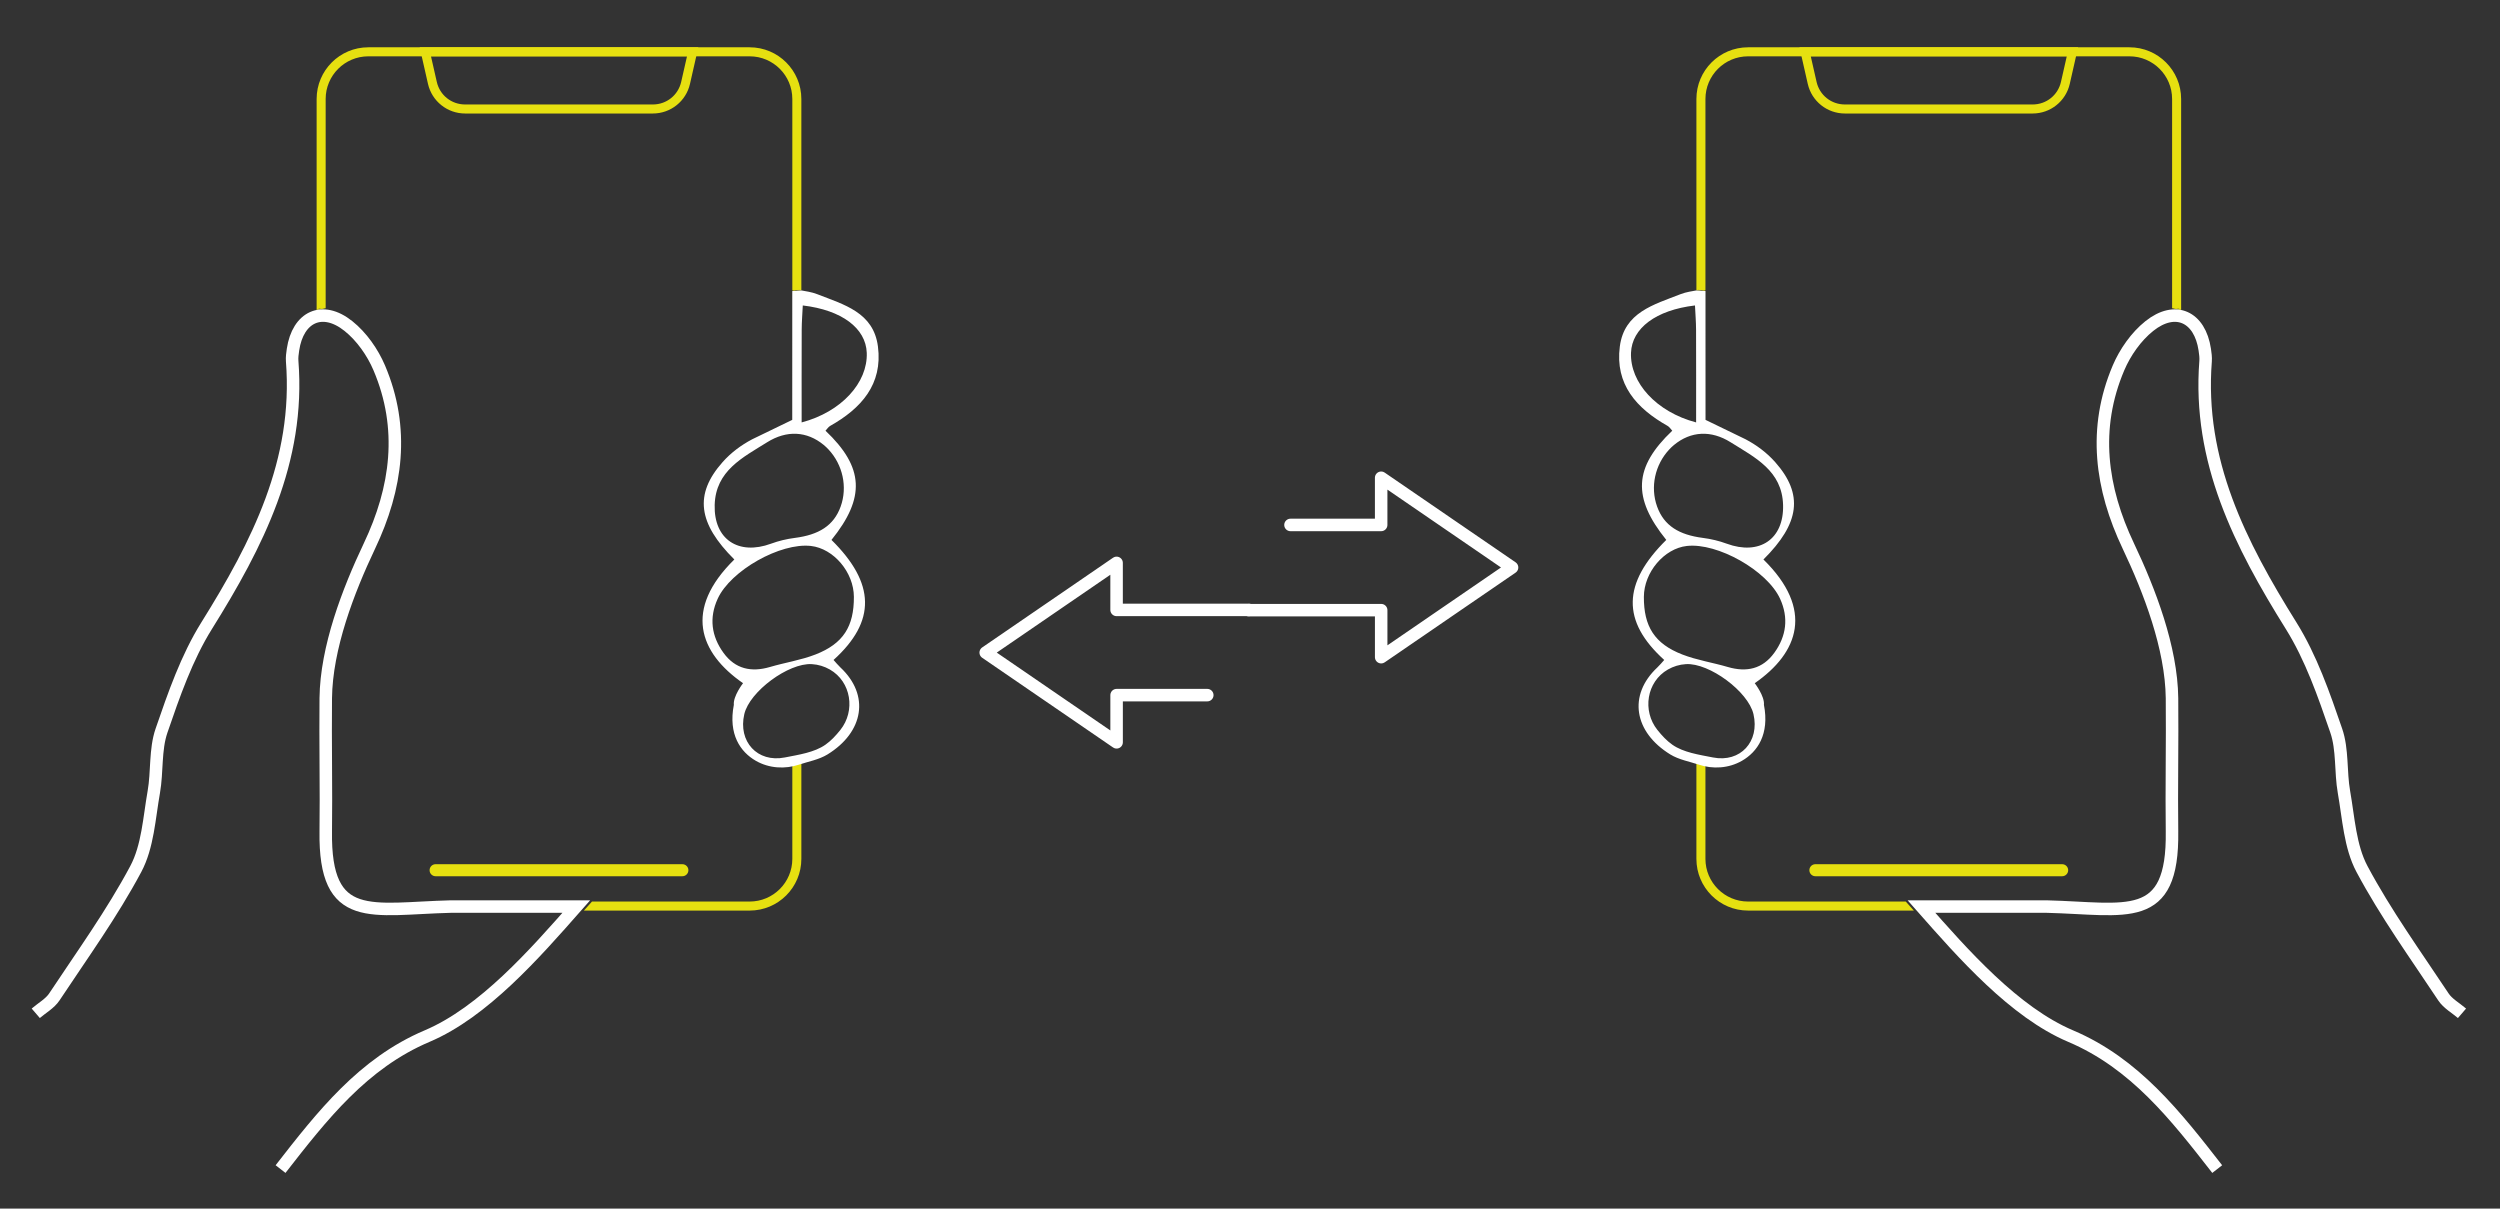 <svg xmlns="http://www.w3.org/2000/svg" xmlns:xlink="http://www.w3.org/1999/xlink" id="Capa_1" x="0px" y="0px" width="800px" height="386.743px" viewBox="0 0 800 386.743" xml:space="preserve"><rect x="0" y="0" width="800" height="386.743" fill="#333333" stroke="none"/><path fill="#E6E010" d="M186.849,291.383c0.834-0.919,1.673-1.896,2.589-2.889"></path><path fill="#E6E010" d="M104.21,98.635c-0.963-0.135-1.926-0.208-2.889,0.604"></path><path fill="#E6E010" d="M253.544,245.2c0.963-0.458,1.926-0.859,2.89-1.092"></path><path fill="#E6E010" d="M256.434,92.933c-0.898-0.482-2.088,0.302-2.889-0.033"></path><path fill="#E6E010" d="M239.894,15.135H117.861c-9.135,0-16.54,7.406-16.54,16.541v67.563c0.962-0.812,1.925-0.738,2.889-0.604 V31.675c0-7.528,6.123-13.651,13.65-13.651h122.032c7.527,0,13.65,6.124,13.65,13.651V92.9c0.802,0.335,1.992-0.45,2.89,0.033 V31.675C256.434,22.541,249.028,15.135,239.894,15.135"></path><path fill="#E6E010" d="M253.544,245.2v29.643c0,7.527-6.124,13.652-13.651,13.652h-50.455c-0.917,0.992-1.756,1.97-2.59,2.89 h53.045c9.134,0,16.541-7.406,16.541-16.542v-30.735C255.47,244.341,254.508,244.742,253.544,245.2"></path><path fill="#E6E010" d="M219.84,18.024L217.98,26.2c-0.967,4.258-4.692,7.231-9.059,7.231h-60.089c-4.367,0-8.092-2.974-9.059-7.231 l-1.859-8.176H219.84z M223.458,15.135h-89.162l2.66,11.707c1.26,5.545,6.19,9.479,11.876,9.479h60.089 c5.687,0,10.616-3.935,11.876-9.479L223.458,15.135z"></path><path fill="#E6E010" d="M218.36,280.396h-78.967c-1.062,0-1.925-0.863-1.925-1.925c0-1.064,0.863-1.928,1.925-1.928h78.967 c1.064,0,1.926,0.863,1.926,1.928C220.287,279.532,219.425,280.396,218.36,280.396"></path><path fill="#FFFFFF" d="M253.528,93.137l-0.01,41.222l-12.814,6.209c-3.56,1.875-6.817,4.308-9.485,7.319 c-9.115,10.292-7.874,19.574,3.766,31.147c-16.298,15.99-11.289,29.837,2.786,39.585c0,0-3.219,4.157-2.942,6.926 c-1.827,9.427,2.082,15.065,7.033,17.909c4.224,2.426,9.341,2.753,13.954,1.191c2.714-0.919,6.25-1.542,8.982-3.224 c11.647-7.171,13.583-19.004,4.138-27.837c-0.788-0.737-1.467-1.592-2.201-2.396c13.716-12.402,13.369-24.568-0.66-38.414 c10.925-13.543,10.417-23.248-1.914-34.948c0.495-0.521,0.898-1.202,1.495-1.539c9.921-5.587,16.858-13.286,15.286-25.411 c-1.417-10.938-10.85-13.375-19.411-16.733c-1.894-0.743-3.829-0.954-5.002-1.195L253.528,93.137z M256.544,105.515 c0.011-2.584,0.226-5.167,0.348-7.769c12.526,1.483,20.172,7.294,20.47,15.146c0.364,9.54-8.087,18.909-20.835,22.285 C256.527,125.134,256.502,115.324,256.544,105.515 M228.698,161.599c0.299-10.98,9.014-15.207,16.787-20.076 c6.236-3.905,12.703-3.604,18.128,0.875c0.543,0.449,1.054,0.939,1.53,1.453c4.544,4.886,6.122,11.979,3.862,18.257 c-2.207,6.131-7.032,9.05-14.656,10.024c-2.591,0.331-5.15,0.937-7.602,1.841C236.305,177.824,228.399,172.59,228.698,161.599  M265.556,214.246c6.823,3.901,8.261,13.203,3.353,19.341c-1.441,1.802-2.978,3.465-4.79,4.732 c-3.556,2.483-8.525,3.188-12.989,4.07c-8.773,1.731-15.002-5.105-12.953-13.874c1.687-7.23,14.137-16.441,21.614-15.994 C261.862,212.646,263.803,213.243,265.556,214.246 M260.949,209.438c-4.66,1.812-9.719,2.576-14.544,3.995 c-6.003,1.765-11.118,0.658-14.876-4.508c-3.893-5.353-4.656-11.229-1.87-17.323c4.137-9.047,20.068-18.005,29.839-16.896 c7.289,0.827,13.716,8.442,13.748,16.291C273.284,200.442,269.859,205.974,260.949,209.438"></path><path fill="none" stroke="#FFFFFF" stroke-width="4" stroke-miterlimit="10" d="M89.775,374.105 c13.287-17.063,26.371-33.85,46.903-42.552c18.042-7.646,34.439-26.354,47.735-41.45c-13.397,0-26.795,0.004-40.192,0 c-25.305,0.625-40.411,6.028-39.978-24.075c0.181-12.52-0.147-29.337,0-42.612c0.18-16.125,7.185-34.393,13.97-48.678 c8.818-18.563,11.375-37.647,3.15-57.011c-2.124-5-5.653-10.026-9.859-13.386c-8.356-6.676-16.191-2.978-17.749,7.561 c-0.18,1.212-0.355,2.461-0.26,3.673c2.496,31.994-11.095,58.563-27.367,84.644c-6.388,10.235-10.483,22.071-14.441,33.584 c-2.1,6.104-1.322,13.14-2.471,19.644c-1.472,8.33-1.923,17.431-5.761,24.629c-7.59,14.235-17.123,27.446-26.065,40.938 c-1.409,2.128-3.936,3.515-5.945,5.242"></path><path fill="#E6E010" d="M612.436,291.383c-0.834-0.919-1.674-1.896-2.59-2.889"></path><path fill="#E6E010" d="M695.074,98.635c0.962-0.135,1.926-0.208,2.888,0.604"></path><path fill="#E6E010" d="M545.739,245.2c-0.964-0.458-1.925-0.859-2.89-1.092"></path><path fill="#E6E010" d="M542.85,92.933c0.899-0.482,2.09,0.302,2.89-0.033"></path><path fill="#E6E010" d="M559.391,15.135h122.032c9.135,0,16.539,7.406,16.539,16.541v67.563c-0.962-0.812-1.926-0.738-2.889-0.604 V31.675c0-7.528-6.123-13.651-13.65-13.651H559.391c-7.527,0-13.651,6.124-13.651,13.651V92.9c-0.8,0.335-1.991-0.45-2.89,0.033 V31.675C542.85,22.541,550.256,15.135,559.391,15.135"></path><path fill="#E6E010" d="M545.739,245.2v29.643c0,7.527,6.123,13.652,13.651,13.652h50.454c0.919,0.992,1.757,1.97,2.591,2.89 h-53.045c-9.136,0-16.541-7.406-16.541-16.542v-30.735C543.814,244.341,544.775,244.742,545.739,245.2"></path><path fill="#E6E010" d="M579.445,18.024h81.923L659.51,26.2c-0.968,4.258-4.692,7.231-9.059,7.231h-60.088 c-4.367,0-8.093-2.974-9.061-7.231L579.445,18.024z M575.824,15.135l2.661,11.707c1.261,5.545,6.19,9.479,11.878,9.479h60.088 c5.687,0,10.616-3.935,11.875-9.479l2.661-11.707H575.824z"></path><path fill="#E6E010" d="M580.923,280.396h78.967c1.063,0,1.926-0.863,1.926-1.925c0-1.064-0.862-1.928-1.926-1.928h-78.967 c-1.063,0-1.924,0.863-1.924,1.928C578.999,279.532,579.86,280.396,580.923,280.396"></path><path fill="#FFFFFF" d="M542.757,92.949c-1.174,0.24-3.109,0.453-5.003,1.194c-8.562,3.36-17.993,5.795-19.411,16.733 c-1.573,12.126,5.365,19.824,15.287,25.412c0.596,0.336,0.998,1.017,1.493,1.539c-12.33,11.701-12.838,21.405-1.914,34.947 c-14.026,13.846-14.375,26.012-0.658,38.414c-0.735,0.806-1.414,1.66-2.202,2.396c-9.444,8.833-7.509,20.666,4.14,27.837 c2.73,1.682,6.268,2.305,8.98,3.224c4.614,1.564,9.731,1.235,13.955-1.191c4.951-2.843,8.859-8.482,7.032-17.908 c0.277-2.77-2.941-6.927-2.941-6.927c14.075-9.747,19.083-23.595,2.785-39.584c11.641-11.575,12.881-20.855,3.766-31.148 c-2.667-3.012-5.926-5.444-9.484-7.32l-12.815-6.209l-0.01-41.222L542.757,92.949z M542.758,135.176 c-12.747-3.375-21.199-12.744-20.836-22.285c0.298-7.851,7.943-13.663,20.472-15.146c0.12,2.603,0.336,5.186,0.347,7.769 C542.781,115.325,542.758,125.134,542.758,135.176 M552.534,173.973c-2.449-0.903-5.009-1.51-7.6-1.841 c-7.623-0.974-12.449-3.893-14.656-10.023c-2.259-6.278-0.684-13.372,3.862-18.258c0.477-0.514,0.987-1.003,1.53-1.453 c5.426-4.479,11.893-4.781,18.129-0.875c7.772,4.871,16.487,9.097,16.786,20.076C570.885,172.589,562.979,177.824,552.534,173.973  M539.494,212.521c7.477-0.448,19.928,8.765,21.615,15.994c2.048,8.769-4.182,15.604-12.955,13.873 c-4.464-0.881-9.434-1.586-12.989-4.07c-1.812-1.267-3.35-2.93-4.79-4.73c-4.907-6.139-3.469-15.442,3.354-19.343 C535.481,213.243,537.422,212.646,539.494,212.521 M526.039,190.997c0.031-7.848,6.459-15.462,13.748-16.29 c9.77-1.109,25.702,7.848,29.839,16.895c2.785,6.095,2.022,11.971-1.87,17.323c-3.758,5.167-8.873,6.274-14.876,4.508 c-4.825-1.418-9.884-2.183-14.545-3.995C529.426,205.975,526.001,200.441,526.039,190.997"></path><path fill="none" stroke="#FFFFFF" stroke-width="4" stroke-miterlimit="10" d="M787.839,324.258 c-2.01-1.729-4.536-3.114-5.945-5.241c-8.944-13.493-18.475-26.704-26.064-40.939c-3.837-7.198-4.289-16.299-5.761-24.629 c-1.149-6.504-0.371-13.54-2.472-19.644c-3.958-11.514-8.053-23.349-14.441-33.586c-16.272-26.08-29.863-52.65-27.365-84.643 c0.093-1.211-0.084-2.461-0.262-3.674c-1.559-10.538-9.392-14.236-17.749-7.561c-4.206,3.36-7.735,8.386-9.859,13.386 c-8.226,19.364-5.668,38.448,3.151,57.011c6.784,14.287,13.79,32.554,13.97,48.68c0.146,13.275-0.182,30.092,0,42.611 c0.433,30.103-14.673,24.701-39.979,24.076c-13.396,0.005-26.795,0-40.193,0c13.298,15.095,29.694,33.803,47.736,41.45 c20.533,8.702,33.616,25.489,46.903,42.552"></path><path fill="none" stroke="#FFFFFF" stroke-width="4" stroke-linecap="round" stroke-linejoin="round" stroke-miterlimit="10" d=" M412.955,167.98h29.016v-15.1c14.014,9.605,27.892,19.118,41.885,28.711c-13.96,9.57-27.837,19.083-41.88,28.709v-15.047h-42.334"></path><path fill="none" stroke="#FFFFFF" stroke-width="4" stroke-linecap="round" stroke-linejoin="round" stroke-miterlimit="10" d=" M386.33,222.443h-29.017v15.1c-14.012-9.604-27.891-19.117-41.885-28.71c13.961-9.571,27.838-19.083,41.88-28.71v15.048h42.334"></path></svg>